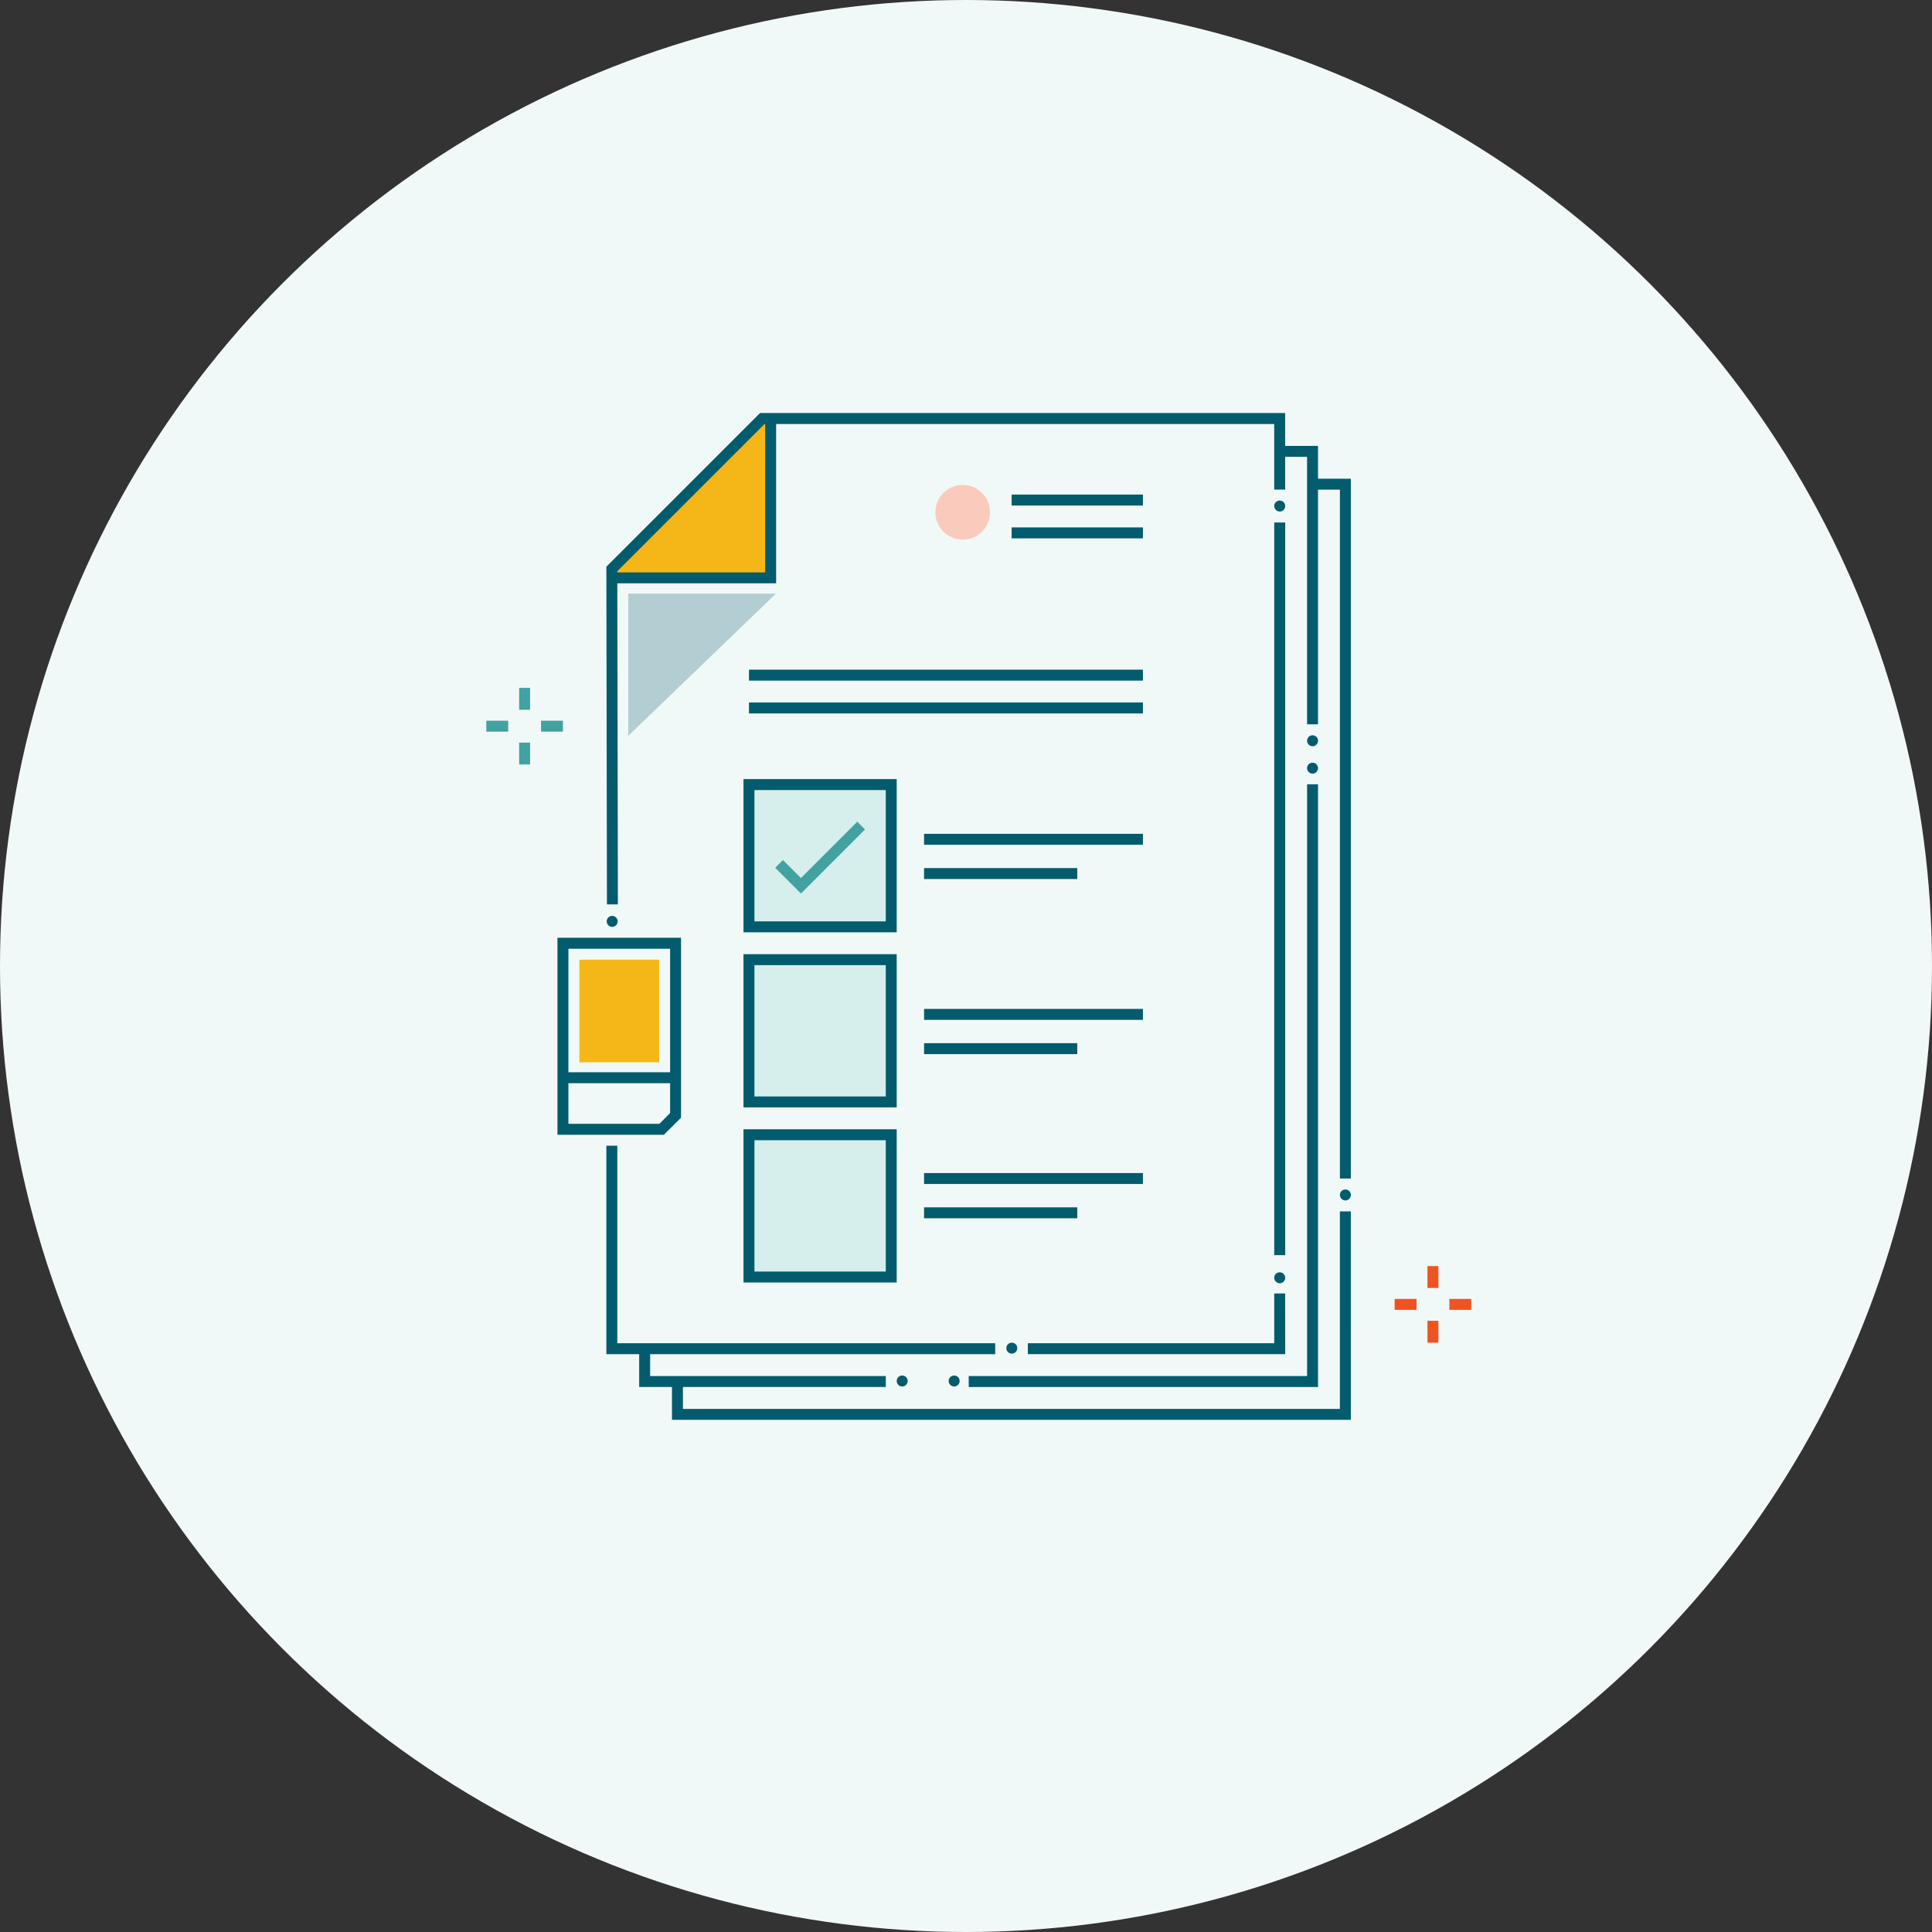 <svg xmlns="http://www.w3.org/2000/svg" xmlns:xlink="http://www.w3.org/1999/xlink" width="290" height="290" viewBox="0 0 290 290">
  <rect x="0" y="0" width="290" height="290" fill="#333333" stroke="none"/>
  <defs>
    <clipPath id="clip-path">
      <rect id="Rectangle_135" data-name="Rectangle 135" width="147.836" height="151.122" fill="none"/>
    </clipPath>
    <clipPath id="clip-icon_step-2">
      <rect width="290" height="290"/>
    </clipPath>
  </defs>
  <g id="icon_step-2" clip-path="url(#clip-icon_step-2)">
    <g id="icon_step-2-2" data-name="icon_step-2" transform="translate(2398 6222)">
      <circle id="Ellipse_17" data-name="Ellipse 17" cx="145" cy="145" r="145" transform="translate(-2398 -6222)" fill="#f1f9f8"/>
      <g id="Group_534" data-name="Group 534" transform="translate(-2325 -6160)">
        <rect id="Rectangle_111" data-name="Rectangle 111" width="1.643" height="3.285" transform="translate(4.928 41.253)" fill="#41a2a1"/>
        <rect id="Rectangle_112" data-name="Rectangle 112" width="1.643" height="3.285" transform="translate(4.928 49.466)" fill="#41a2a1"/>
        <rect id="Rectangle_113" data-name="Rectangle 113" width="3.285" height="1.643" transform="translate(0 46.181)" fill="#41a2a1"/>
        <rect id="Rectangle_114" data-name="Rectangle 114" width="3.285" height="1.643" transform="translate(8.213 46.181)" fill="#41a2a1"/>
        <rect id="Rectangle_115" data-name="Rectangle 115" width="1.643" height="3.286" transform="translate(141.266 128.043)" fill="#f05322"/>
        <rect id="Rectangle_116" data-name="Rectangle 116" width="1.643" height="3.285" transform="translate(141.266 136.256)" fill="#f05322"/>
        <rect id="Rectangle_117" data-name="Rectangle 117" width="3.285" height="1.643" transform="translate(136.338 132.971)" fill="#f05322"/>
        <rect id="Rectangle_118" data-name="Rectangle 118" width="3.285" height="1.643" transform="translate(144.551 132.971)" fill="#f05322"/>
        <path id="Path_734" data-name="Path 734" d="M91.619,137.929V116.575h22.176Z" transform="translate(-70.318 -89.472)" fill="#b3ced3"/>
        <path id="Path_735" data-name="Path 735" d="M103.609,3.532h1.255V27.395H81.021V26.12Z" transform="translate(-62.184 -2.711)" fill="#f5b718"/>
        <path id="Path_736" data-name="Path 736" d="M105.685,28.267H81.022V26.625h23.021V3.533h1.643Z" transform="translate(-62.185 -2.711)" fill="#025c6d"/>
        <path id="Path_737" data-name="Path 737" d="M388.245,577.513H349.617V575.87H386.6V568.4h1.643Z" transform="translate(-268.333 -436.247)" fill="#025c6d"/>
        <path id="Path_738" data-name="Path 738" d="M100.557,0,77.487,23.069l.089,50.679,1.643,0-.088-50L101.237,1.643h76.5v9.849h1.643V0Z" transform="translate(-59.472 0)" fill="#025c6d"/>
        <path id="Path_739" data-name="Path 739" d="M135.856,504.307H77.489V473.015h1.643v29.65h56.724Z" transform="translate(-59.473 -363.041)" fill="#025c6d"/>
        <g id="Group_365" data-name="Group 365">
          <g id="Group_364" data-name="Group 364" clip-path="url(#clip-path)">
            <path id="Path_740" data-name="Path 740" d="M79.361,325.467a.821.821,0,1,1-.821-.821.821.821,0,0,1,.821.821" transform="translate(-59.649 -249.167)" fill="#025c6d"/>
            <path id="Path_741" data-name="Path 741" d="M337.359,601.01a.821.821,0,1,1-.821-.821.821.821,0,0,1,.821.821" transform="translate(-257.664 -460.648)" fill="#025c6d"/>
            <path id="Path_742" data-name="Path 742" d="M266.589,622.206a.821.821,0,1,1-.821-.821.821.821,0,0,1,.821.821" transform="translate(-203.347 -476.916)" fill="#025c6d"/>
            <path id="Path_743" data-name="Path 743" d="M510.339,555.574a.821.821,0,1,1-.821-.821.821.821,0,0,1,.821.821" transform="translate(-390.427 -425.776)" fill="#025c6d"/>
            <path id="Path_744" data-name="Path 744" d="M510.339,57.315a.821.821,0,1,1-.821-.821.821.821,0,0,1,.821.821" transform="translate(-390.427 -43.359)" fill="#025c6d"/>
            <path id="Path_745" data-name="Path 745" d="M517.977,62.994h-1.643V22.838h-4.107V21.2h5.749Z" transform="translate(-393.138 -16.268)" fill="#025c6d"/>
            <path id="Path_746" data-name="Path 746" d="M363.875,330.166h-52.43v-1.643h50.788V239.7h1.643Z" transform="translate(-239.036 -183.972)" fill="#025c6d"/>
            <path id="Path_747" data-name="Path 747" d="M135.7,610.12H98.684v-5.659h1.643v4.017H135.7Z" transform="translate(-75.74 -463.927)" fill="#025c6d"/>
            <path id="Path_748" data-name="Path 748" d="M531.535,226.554a.821.821,0,1,1-.821-.821.821.821,0,0,1,.821.821" transform="translate(-406.695 -173.251)" fill="#025c6d"/>
            <path id="Path_749" data-name="Path 749" d="M552.73,502.1a.821.821,0,1,1-.821-.821.821.821,0,0,1,.821.821" transform="translate(-422.962 -384.732)" fill="#025c6d"/>
            <path id="Path_750" data-name="Path 750" d="M531.535,208.863a.821.821,0,1,1-.821-.821.821.821,0,0,1,.821.821" transform="translate(-406.695 -159.673)" fill="#025c6d"/>
            <path id="Path_751" data-name="Path 751" d="M539.172,147.437H537.53V44.034h-4.107V42.391h5.749Z" transform="translate(-409.405 -32.535)" fill="#025c6d"/>
            <path id="Path_752" data-name="Path 752" d="M221.775,546.7h-101.9v-5.66h1.643v4.017h98.611v-29.65h1.643Z" transform="translate(-92.008 -395.577)" fill="#025c6d"/>
            <rect id="Rectangle_119" data-name="Rectangle 119" width="1.643" height="109.974" transform="translate(118.269 16.426)" fill="#025c6d"/>
            <path id="Path_753" data-name="Path 753" d="M300.149,622.206a.821.821,0,1,1-.821-.821.821.821,0,0,1,.821.821" transform="translate(-229.105 -476.916)" fill="#025c6d"/>
            <rect id="Rectangle_120" data-name="Rectangle 120" width="32.853" height="1.643" transform="translate(65.705 114.08)" fill="#025c6d"/>
            <rect id="Rectangle_121" data-name="Rectangle 121" width="19.712" height="1.643" transform="translate(78.846 12.238)" fill="#025c6d"/>
            <rect id="Rectangle_122" data-name="Rectangle 122" width="19.712" height="1.643" transform="translate(78.846 17.165)" fill="#025c6d"/>
            <rect id="Rectangle_123" data-name="Rectangle 123" width="21.354" height="21.354" transform="translate(39.423 108.331)" fill="#d7efec"/>
            <path id="Path_754" data-name="Path 754" d="M189.03,485.414h-23v-23h23Zm-21.354-1.643h19.712V464.06H167.676Z" transform="translate(-127.431 -354.907)" fill="#025c6d"/>
            <rect id="Rectangle_124" data-name="Rectangle 124" width="21.354" height="21.354" transform="translate(39.423 82.049)" fill="#d7efec"/>
            <path id="Path_755" data-name="Path 755" d="M189.03,372.371h-23v-23h23Zm-21.354-1.643h19.712V351.017H167.676Z" transform="translate(-127.431 -268.146)" fill="#025c6d"/>
            <rect id="Rectangle_125" data-name="Rectangle 125" width="21.354" height="21.354" transform="translate(39.423 55.767)" fill="#d7efec"/>
            <path id="Path_756" data-name="Path 756" d="M189.03,259.328h-23v-23h23Zm-21.354-1.643h19.712V237.974H167.676Z" transform="translate(-127.431 -181.385)" fill="#025c6d"/>
            <path id="Path_757" data-name="Path 757" d="M190.361,274.636,186.5,270.77l1.162-1.161,2.7,2.7,8.454-8.454,1.162,1.162Z" transform="translate(-143.136 -202.514)" fill="#41a2a1"/>
            <rect id="Rectangle_126" data-name="Rectangle 126" width="22.997" height="1.643" transform="translate(65.705 119.224)" fill="#025c6d"/>
            <rect id="Rectangle_127" data-name="Rectangle 127" width="32.853" height="1.643" transform="translate(65.705 89.441)" fill="#025c6d"/>
            <rect id="Rectangle_128" data-name="Rectangle 128" width="22.997" height="1.643" transform="translate(65.705 94.585)" fill="#025c6d"/>
            <rect id="Rectangle_129" data-name="Rectangle 129" width="32.853" height="1.643" transform="translate(65.705 63.159)" fill="#025c6d"/>
            <rect id="Rectangle_130" data-name="Rectangle 130" width="22.997" height="1.643" transform="translate(65.705 68.303)" fill="#025c6d"/>
            <rect id="Rectangle_131" data-name="Rectangle 131" width="59.135" height="1.643" transform="translate(39.423 38.52)" fill="#025c6d"/>
            <rect id="Rectangle_132" data-name="Rectangle 132" width="59.135" height="1.643" transform="translate(39.423 43.447)" fill="#025c6d"/>
            <rect id="Rectangle_133" data-name="Rectangle 133" width="16.908" height="1.643" transform="translate(11.499 98.948)" fill="#025c6d"/>
            <path id="Path_758" data-name="Path 758" d="M61.9,368.344H45.925V338.777h18.55v27ZM47.568,366.7H61.224l1.609-1.609V340.42H47.568Z" transform="translate(-35.248 -260.013)" fill="#025c6d"/>
            <rect id="Rectangle_134" data-name="Rectangle 134" width="11.98" height="15.402" transform="translate(13.963 82.049)" fill="#f5b718"/>
            <path id="Path_759" data-name="Path 759" d="M298.122,50.513a4.107,4.107,0,1,1-4.107-4.107,4.107,4.107,0,0,1,4.107,4.107" transform="translate(-222.507 -35.617)" fill="#facbbc"/>
          </g>
        </g>
      </g>
    </g>
  </g>
</svg>
